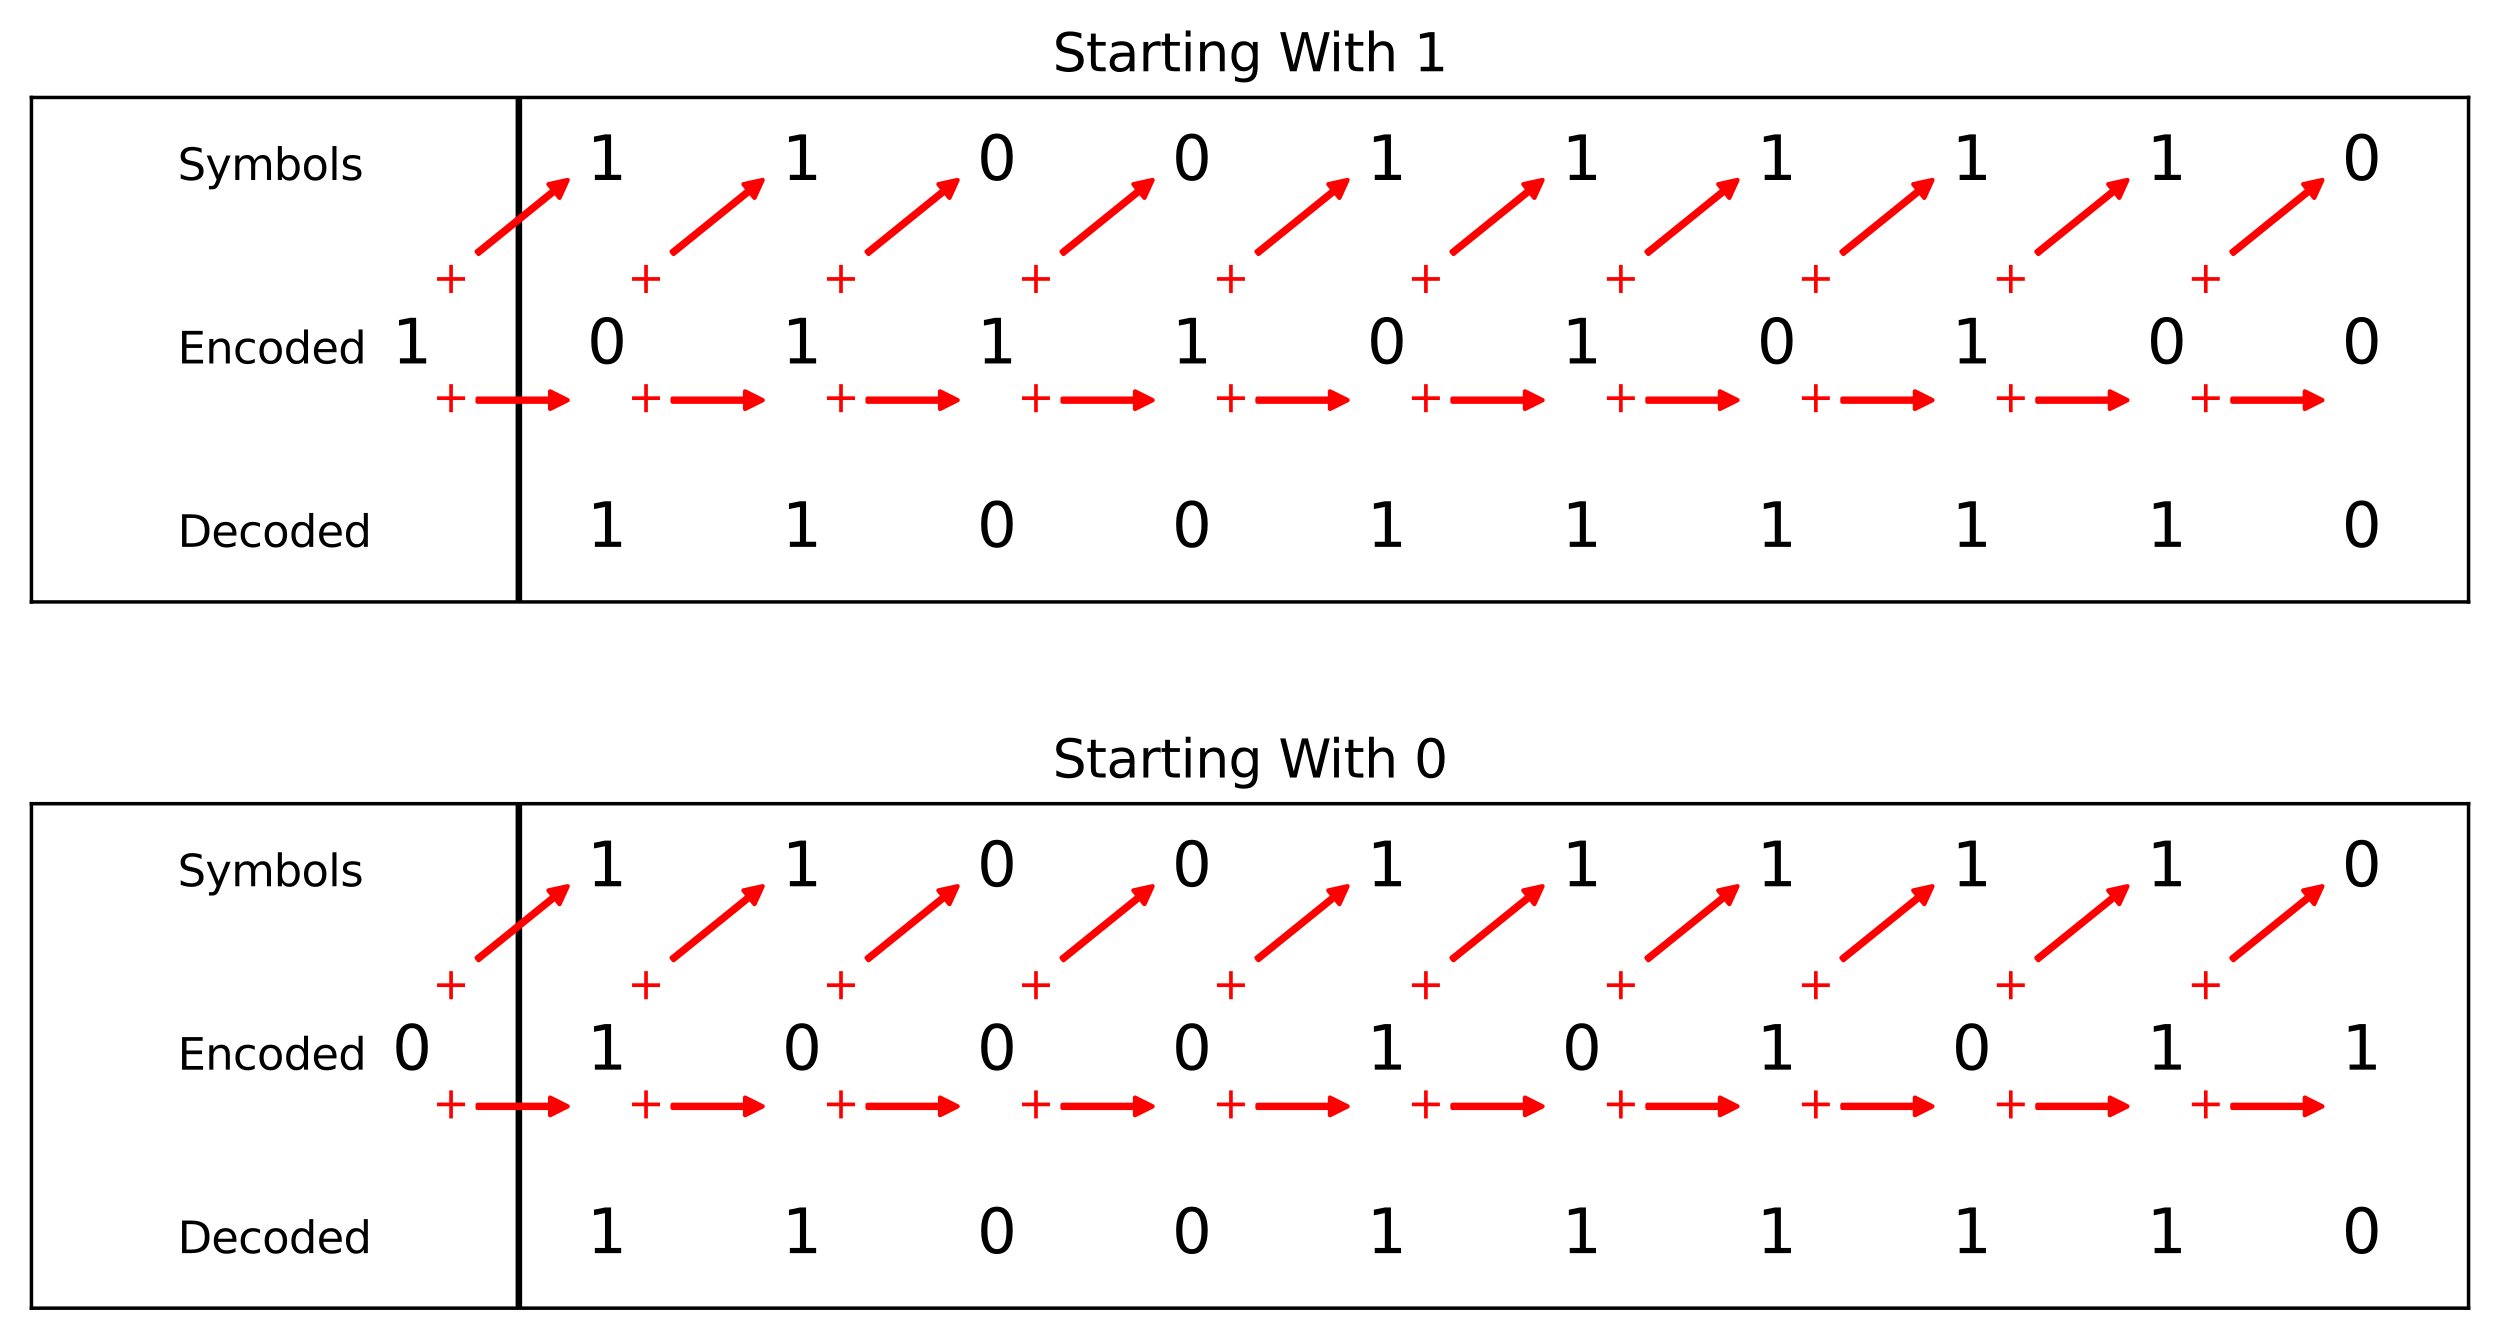 <?xml version="1.0" encoding="utf-8" standalone="no"?>
<!DOCTYPE svg PUBLIC "-//W3C//DTD SVG 1.1//EN"
  "http://www.w3.org/Graphics/SVG/1.1/DTD/svg11.dtd">
<svg xmlns:xlink="http://www.w3.org/1999/xlink" width="572.4pt" height="306.718pt" viewBox="0 0 572.4 306.718" xmlns="http://www.w3.org/2000/svg" version="1.1">
 <defs>
  <style type="text/css">*{stroke-linejoin: round; stroke-linecap: butt}</style>
 </defs>
 <g id="figure_1">
  <g id="patch_1">
   <path d="M 0 306.718 
L 572.4 306.718 
L 572.4 0 
L 0 0 
z
" style="fill: #ffffff"/>
  </g>
  <g id="axes_1">
   <g id="patch_2">
    <path d="M 7.2 137.818 
L 565.2 137.818 
L 565.2 22.318 
L 7.2 22.318 
z
" style="fill: #ffffff"/>
   </g>
   <g id="matplotlib.axis_1">
    <g id="xtick_1"/>
    <g id="xtick_2"/>
    <g id="xtick_3"/>
    <g id="xtick_4"/>
    <g id="xtick_5"/>
    <g id="xtick_6"/>
   </g>
   <g id="matplotlib.axis_2">
    <g id="ytick_1"/>
    <g id="ytick_2"/>
    <g id="ytick_3"/>
   </g>
   <g id="line2d_1">
    <path d="M 118.8 137.818 
L 118.8 22.318 
" clip-path="url(#p02821a29d1)" style="fill: none; stroke: #000000; stroke-width: 1.5; stroke-linecap: square"/>
   </g>
   <g id="patch_3">
    <path d="M 7.2 137.818 
L 7.2 22.318 
" style="fill: none; stroke: #000000; stroke-width: 0.8; stroke-linejoin: miter; stroke-linecap: square"/>
   </g>
   <g id="patch_4">
    <path d="M 565.2 137.818 
L 565.2 22.318 
" style="fill: none; stroke: #000000; stroke-width: 0.8; stroke-linejoin: miter; stroke-linecap: square"/>
   </g>
   <g id="patch_5">
    <path d="M 7.2 137.818 
L 565.2 137.818 
" style="fill: none; stroke: #000000; stroke-width: 0.8; stroke-linejoin: miter; stroke-linecap: square"/>
   </g>
   <g id="patch_6">
    <path d="M 7.2 22.318 
L 565.2 22.318 
" style="fill: none; stroke: #000000; stroke-width: 0.8; stroke-linejoin: miter; stroke-linecap: square"/>
   </g>
   <g id="text_1">
    <!-- Symbols -->
    <g transform="translate(40.68 41.218)scale(0.1 -0.1)">
     <defs>
      <path id="DejaVuSans-53" d="M 3425 4513 
L 3425 3897 
Q 3066 4069 2747 4153 
Q 2428 4238 2131 4238 
Q 1616 4238 1336 4038 
Q 1056 3838 1056 3469 
Q 1056 3159 1242 3001 
Q 1428 2844 1947 2747 
L 2328 2669 
Q 3034 2534 3370 2195 
Q 3706 1856 3706 1288 
Q 3706 609 3251 259 
Q 2797 -91 1919 -91 
Q 1588 -91 1214 -16 
Q 841 59 441 206 
L 441 856 
Q 825 641 1194 531 
Q 1563 422 1919 422 
Q 2459 422 2753 634 
Q 3047 847 3047 1241 
Q 3047 1584 2836 1778 
Q 2625 1972 2144 2069 
L 1759 2144 
Q 1053 2284 737 2584 
Q 422 2884 422 3419 
Q 422 4038 858 4394 
Q 1294 4750 2059 4750 
Q 2388 4750 2728 4690 
Q 3069 4631 3425 4513 
z
" transform="scale(0.016)"/>
      <path id="DejaVuSans-79" d="M 2059 -325 
Q 1816 -950 1584 -1140 
Q 1353 -1331 966 -1331 
L 506 -1331 
L 506 -850 
L 844 -850 
Q 1081 -850 1212 -737 
Q 1344 -625 1503 -206 
L 1606 56 
L 191 3500 
L 800 3500 
L 1894 763 
L 2988 3500 
L 3597 3500 
L 2059 -325 
z
" transform="scale(0.016)"/>
      <path id="DejaVuSans-6d" d="M 3328 2828 
Q 3544 3216 3844 3400 
Q 4144 3584 4550 3584 
Q 5097 3584 5394 3201 
Q 5691 2819 5691 2113 
L 5691 0 
L 5113 0 
L 5113 2094 
Q 5113 2597 4934 2840 
Q 4756 3084 4391 3084 
Q 3944 3084 3684 2787 
Q 3425 2491 3425 1978 
L 3425 0 
L 2847 0 
L 2847 2094 
Q 2847 2600 2669 2842 
Q 2491 3084 2119 3084 
Q 1678 3084 1418 2786 
Q 1159 2488 1159 1978 
L 1159 0 
L 581 0 
L 581 3500 
L 1159 3500 
L 1159 2956 
Q 1356 3278 1631 3431 
Q 1906 3584 2284 3584 
Q 2666 3584 2933 3390 
Q 3200 3197 3328 2828 
z
" transform="scale(0.016)"/>
      <path id="DejaVuSans-62" d="M 3116 1747 
Q 3116 2381 2855 2742 
Q 2594 3103 2138 3103 
Q 1681 3103 1420 2742 
Q 1159 2381 1159 1747 
Q 1159 1113 1420 752 
Q 1681 391 2138 391 
Q 2594 391 2855 752 
Q 3116 1113 3116 1747 
z
M 1159 2969 
Q 1341 3281 1617 3432 
Q 1894 3584 2278 3584 
Q 2916 3584 3314 3078 
Q 3713 2572 3713 1747 
Q 3713 922 3314 415 
Q 2916 -91 2278 -91 
Q 1894 -91 1617 61 
Q 1341 213 1159 525 
L 1159 0 
L 581 0 
L 581 4863 
L 1159 4863 
L 1159 2969 
z
" transform="scale(0.016)"/>
      <path id="DejaVuSans-6f" d="M 1959 3097 
Q 1497 3097 1228 2736 
Q 959 2375 959 1747 
Q 959 1119 1226 758 
Q 1494 397 1959 397 
Q 2419 397 2687 759 
Q 2956 1122 2956 1747 
Q 2956 2369 2687 2733 
Q 2419 3097 1959 3097 
z
M 1959 3584 
Q 2709 3584 3137 3096 
Q 3566 2609 3566 1747 
Q 3566 888 3137 398 
Q 2709 -91 1959 -91 
Q 1206 -91 779 398 
Q 353 888 353 1747 
Q 353 2609 779 3096 
Q 1206 3584 1959 3584 
z
" transform="scale(0.016)"/>
      <path id="DejaVuSans-6c" d="M 603 4863 
L 1178 4863 
L 1178 0 
L 603 0 
L 603 4863 
z
" transform="scale(0.016)"/>
      <path id="DejaVuSans-73" d="M 2834 3397 
L 2834 2853 
Q 2591 2978 2328 3040 
Q 2066 3103 1784 3103 
Q 1356 3103 1142 2972 
Q 928 2841 928 2578 
Q 928 2378 1081 2264 
Q 1234 2150 1697 2047 
L 1894 2003 
Q 2506 1872 2764 1633 
Q 3022 1394 3022 966 
Q 3022 478 2636 193 
Q 2250 -91 1575 -91 
Q 1294 -91 989 -36 
Q 684 19 347 128 
L 347 722 
Q 666 556 975 473 
Q 1284 391 1588 391 
Q 1994 391 2212 530 
Q 2431 669 2431 922 
Q 2431 1156 2273 1281 
Q 2116 1406 1581 1522 
L 1381 1569 
Q 847 1681 609 1914 
Q 372 2147 372 2553 
Q 372 3047 722 3315 
Q 1072 3584 1716 3584 
Q 2034 3584 2315 3537 
Q 2597 3491 2834 3397 
z
" transform="scale(0.016)"/>
     </defs>
     <use xlink:href="#DejaVuSans-53"/>
     <use xlink:href="#DejaVuSans-79" x="63.477"/>
     <use xlink:href="#DejaVuSans-6d" x="122.656"/>
     <use xlink:href="#DejaVuSans-62" x="220.068"/>
     <use xlink:href="#DejaVuSans-6f" x="283.545"/>
     <use xlink:href="#DejaVuSans-6c" x="344.727"/>
     <use xlink:href="#DejaVuSans-73" x="372.51"/>
    </g>
   </g>
   <g id="text_2">
    <!-- Encoded -->
    <g transform="translate(40.68 83.218)scale(0.1 -0.1)">
     <defs>
      <path id="DejaVuSans-45" d="M 628 4666 
L 3578 4666 
L 3578 4134 
L 1259 4134 
L 1259 2753 
L 3481 2753 
L 3481 2222 
L 1259 2222 
L 1259 531 
L 3634 531 
L 3634 0 
L 628 0 
L 628 4666 
z
" transform="scale(0.016)"/>
      <path id="DejaVuSans-6e" d="M 3513 2113 
L 3513 0 
L 2938 0 
L 2938 2094 
Q 2938 2591 2744 2837 
Q 2550 3084 2163 3084 
Q 1697 3084 1428 2787 
Q 1159 2491 1159 1978 
L 1159 0 
L 581 0 
L 581 3500 
L 1159 3500 
L 1159 2956 
Q 1366 3272 1645 3428 
Q 1925 3584 2291 3584 
Q 2894 3584 3203 3211 
Q 3513 2838 3513 2113 
z
" transform="scale(0.016)"/>
      <path id="DejaVuSans-63" d="M 3122 3366 
L 3122 2828 
Q 2878 2963 2633 3030 
Q 2388 3097 2138 3097 
Q 1578 3097 1268 2742 
Q 959 2388 959 1747 
Q 959 1106 1268 751 
Q 1578 397 2138 397 
Q 2388 397 2633 464 
Q 2878 531 3122 666 
L 3122 134 
Q 2881 22 2623 -34 
Q 2366 -91 2075 -91 
Q 1284 -91 818 406 
Q 353 903 353 1747 
Q 353 2603 823 3093 
Q 1294 3584 2113 3584 
Q 2378 3584 2631 3529 
Q 2884 3475 3122 3366 
z
" transform="scale(0.016)"/>
      <path id="DejaVuSans-64" d="M 2906 2969 
L 2906 4863 
L 3481 4863 
L 3481 0 
L 2906 0 
L 2906 525 
Q 2725 213 2448 61 
Q 2172 -91 1784 -91 
Q 1150 -91 751 415 
Q 353 922 353 1747 
Q 353 2572 751 3078 
Q 1150 3584 1784 3584 
Q 2172 3584 2448 3432 
Q 2725 3281 2906 2969 
z
M 947 1747 
Q 947 1113 1208 752 
Q 1469 391 1925 391 
Q 2381 391 2643 752 
Q 2906 1113 2906 1747 
Q 2906 2381 2643 2742 
Q 2381 3103 1925 3103 
Q 1469 3103 1208 2742 
Q 947 2381 947 1747 
z
" transform="scale(0.016)"/>
      <path id="DejaVuSans-65" d="M 3597 1894 
L 3597 1613 
L 953 1613 
Q 991 1019 1311 708 
Q 1631 397 2203 397 
Q 2534 397 2845 478 
Q 3156 559 3463 722 
L 3463 178 
Q 3153 47 2828 -22 
Q 2503 -91 2169 -91 
Q 1331 -91 842 396 
Q 353 884 353 1716 
Q 353 2575 817 3079 
Q 1281 3584 2069 3584 
Q 2775 3584 3186 3129 
Q 3597 2675 3597 1894 
z
M 3022 2063 
Q 3016 2534 2758 2815 
Q 2500 3097 2075 3097 
Q 1594 3097 1305 2825 
Q 1016 2553 972 2059 
L 3022 2063 
z
" transform="scale(0.016)"/>
     </defs>
     <use xlink:href="#DejaVuSans-45"/>
     <use xlink:href="#DejaVuSans-6e" x="63.184"/>
     <use xlink:href="#DejaVuSans-63" x="126.562"/>
     <use xlink:href="#DejaVuSans-6f" x="181.543"/>
     <use xlink:href="#DejaVuSans-64" x="242.725"/>
     <use xlink:href="#DejaVuSans-65" x="306.201"/>
     <use xlink:href="#DejaVuSans-64" x="367.725"/>
    </g>
   </g>
   <g id="text_3">
    <!-- Decoded -->
    <g transform="translate(40.68 125.218)scale(0.1 -0.1)">
     <defs>
      <path id="DejaVuSans-44" d="M 1259 4147 
L 1259 519 
L 2022 519 
Q 2988 519 3436 956 
Q 3884 1394 3884 2338 
Q 3884 3275 3436 3711 
Q 2988 4147 2022 4147 
L 1259 4147 
z
M 628 4666 
L 1925 4666 
Q 3281 4666 3915 4102 
Q 4550 3538 4550 2338 
Q 4550 1131 3912 565 
Q 3275 0 1925 0 
L 628 0 
L 628 4666 
z
" transform="scale(0.016)"/>
     </defs>
     <use xlink:href="#DejaVuSans-44"/>
     <use xlink:href="#DejaVuSans-65" x="77.002"/>
     <use xlink:href="#DejaVuSans-63" x="138.525"/>
     <use xlink:href="#DejaVuSans-6f" x="193.506"/>
     <use xlink:href="#DejaVuSans-64" x="254.688"/>
     <use xlink:href="#DejaVuSans-65" x="318.164"/>
     <use xlink:href="#DejaVuSans-64" x="379.688"/>
    </g>
   </g>
   <g id="text_4">
    <!-- 1 -->
    <g transform="translate(134.424 41.218)scale(0.14 -0.14)">
     <defs>
      <path id="DejaVuSans-31" d="M 794 531 
L 1825 531 
L 1825 4091 
L 703 3866 
L 703 4441 
L 1819 4666 
L 2450 4666 
L 2450 531 
L 3481 531 
L 3481 0 
L 794 0 
L 794 531 
z
" transform="scale(0.016)"/>
     </defs>
     <use xlink:href="#DejaVuSans-31"/>
    </g>
   </g>
   <g id="text_5">
    <!-- 1 -->
    <g transform="translate(134.424 125.218)scale(0.14 -0.14)">
     <use xlink:href="#DejaVuSans-31"/>
    </g>
   </g>
   <g id="patch_7">
    <path d="M 109.145 57.591 
Q 117.888 50.525 126.63 43.459 
L 125.593 42.176 
Q 127.777 41.697 129.96 41.218 
Q 129.034 43.253 128.107 45.287 
L 127.07 44.004 
Q 118.328 51.069 109.585 58.135 
L 109.145 57.591 
z
" style="fill: #ff0000; stroke: #ff0000; stroke-linecap: round"/>
   </g>
   <g id="text_6">
    <!-- + -->
    <g style="fill: #ff0000" transform="translate(98.986 67.078)scale(0.1 -0.1)">
     <defs>
      <path id="DejaVuSans-2b" d="M 2944 4013 
L 2944 2272 
L 4684 2272 
L 4684 1741 
L 2944 1741 
L 2944 0 
L 2419 0 
L 2419 1741 
L 678 1741 
L 678 2272 
L 2419 2272 
L 2419 4013 
L 2944 4013 
z
" transform="scale(0.016)"/>
     </defs>
     <use xlink:href="#DejaVuSans-2b"/>
    </g>
   </g>
   <g id="patch_8">
    <path d="M 109.365 91.268 
Q 117.663 91.268 125.96 91.268 
L 125.96 89.618 
Q 127.96 90.618 129.96 91.618 
Q 127.96 92.618 125.96 93.618 
L 125.96 91.968 
Q 117.663 91.968 109.365 91.968 
L 109.365 91.268 
z
" style="fill: #ff0000; stroke: #ff0000; stroke-linecap: round"/>
   </g>
   <g id="text_7">
    <!-- + -->
    <g style="fill: #ff0000" transform="translate(98.986 94.377)scale(0.1 -0.1)">
     <use xlink:href="#DejaVuSans-2b"/>
    </g>
   </g>
   <g id="text_8">
    <!-- 1 -->
    <g transform="translate(179.064 41.218)scale(0.14 -0.14)">
     <use xlink:href="#DejaVuSans-31"/>
    </g>
   </g>
   <g id="text_9">
    <!-- 1 -->
    <g transform="translate(179.064 125.218)scale(0.14 -0.14)">
     <use xlink:href="#DejaVuSans-31"/>
    </g>
   </g>
   <g id="patch_9">
    <path d="M 153.785 57.591 
Q 162.528 50.525 171.27 43.459 
L 170.233 42.176 
Q 172.417 41.697 174.6 41.218 
Q 173.674 43.253 172.747 45.287 
L 171.71 44.004 
Q 162.968 51.069 154.225 58.135 
L 153.785 57.591 
z
" style="fill: #ff0000; stroke: #ff0000; stroke-linecap: round"/>
   </g>
   <g id="text_10">
    <!-- + -->
    <g style="fill: #ff0000" transform="translate(143.626 67.078)scale(0.1 -0.1)">
     <use xlink:href="#DejaVuSans-2b"/>
    </g>
   </g>
   <g id="patch_10">
    <path d="M 154.005 91.268 
Q 162.303 91.268 170.6 91.268 
L 170.6 89.618 
Q 172.6 90.618 174.6 91.618 
Q 172.6 92.618 170.6 93.618 
L 170.6 91.968 
Q 162.303 91.968 154.005 91.968 
L 154.005 91.268 
z
" style="fill: #ff0000; stroke: #ff0000; stroke-linecap: round"/>
   </g>
   <g id="text_11">
    <!-- + -->
    <g style="fill: #ff0000" transform="translate(143.626 94.377)scale(0.1 -0.1)">
     <use xlink:href="#DejaVuSans-2b"/>
    </g>
   </g>
   <g id="text_12">
    <!-- 0 -->
    <g transform="translate(223.704 41.218)scale(0.14 -0.14)">
     <defs>
      <path id="DejaVuSans-30" d="M 2034 4250 
Q 1547 4250 1301 3770 
Q 1056 3291 1056 2328 
Q 1056 1369 1301 889 
Q 1547 409 2034 409 
Q 2525 409 2770 889 
Q 3016 1369 3016 2328 
Q 3016 3291 2770 3770 
Q 2525 4250 2034 4250 
z
M 2034 4750 
Q 2819 4750 3233 4129 
Q 3647 3509 3647 2328 
Q 3647 1150 3233 529 
Q 2819 -91 2034 -91 
Q 1250 -91 836 529 
Q 422 1150 422 2328 
Q 422 3509 836 4129 
Q 1250 4750 2034 4750 
z
" transform="scale(0.016)"/>
     </defs>
     <use xlink:href="#DejaVuSans-30"/>
    </g>
   </g>
   <g id="text_13">
    <!-- 0 -->
    <g transform="translate(223.704 125.218)scale(0.14 -0.14)">
     <use xlink:href="#DejaVuSans-30"/>
    </g>
   </g>
   <g id="patch_11">
    <path d="M 198.425 57.591 
Q 207.168 50.525 215.91 43.459 
L 214.873 42.176 
Q 217.057 41.697 219.24 41.218 
Q 218.314 43.253 217.387 45.287 
L 216.35 44.004 
Q 207.608 51.069 198.865 58.135 
L 198.425 57.591 
z
" style="fill: #ff0000; stroke: #ff0000; stroke-linecap: round"/>
   </g>
   <g id="text_14">
    <!-- + -->
    <g style="fill: #ff0000" transform="translate(188.266 67.078)scale(0.1 -0.1)">
     <use xlink:href="#DejaVuSans-2b"/>
    </g>
   </g>
   <g id="patch_12">
    <path d="M 198.645 91.268 
Q 206.943 91.268 215.24 91.268 
L 215.24 89.618 
Q 217.24 90.618 219.24 91.618 
Q 217.24 92.618 215.24 93.618 
L 215.24 91.968 
Q 206.943 91.968 198.645 91.968 
L 198.645 91.268 
z
" style="fill: #ff0000; stroke: #ff0000; stroke-linecap: round"/>
   </g>
   <g id="text_15">
    <!-- + -->
    <g style="fill: #ff0000" transform="translate(188.266 94.377)scale(0.1 -0.1)">
     <use xlink:href="#DejaVuSans-2b"/>
    </g>
   </g>
   <g id="text_16">
    <!-- 0 -->
    <g transform="translate(268.344 41.218)scale(0.14 -0.14)">
     <use xlink:href="#DejaVuSans-30"/>
    </g>
   </g>
   <g id="text_17">
    <!-- 0 -->
    <g transform="translate(268.344 125.218)scale(0.14 -0.14)">
     <use xlink:href="#DejaVuSans-30"/>
    </g>
   </g>
   <g id="patch_13">
    <path d="M 243.065 57.591 
Q 251.808 50.525 260.55 43.459 
L 259.513 42.176 
Q 261.697 41.697 263.88 41.218 
Q 262.954 43.253 262.027 45.287 
L 260.99 44.004 
Q 252.248 51.069 243.505 58.135 
L 243.065 57.591 
z
" style="fill: #ff0000; stroke: #ff0000; stroke-linecap: round"/>
   </g>
   <g id="text_18">
    <!-- + -->
    <g style="fill: #ff0000" transform="translate(232.906 67.078)scale(0.1 -0.1)">
     <use xlink:href="#DejaVuSans-2b"/>
    </g>
   </g>
   <g id="patch_14">
    <path d="M 243.285 91.268 
Q 251.583 91.268 259.88 91.268 
L 259.88 89.618 
Q 261.88 90.618 263.88 91.618 
Q 261.88 92.618 259.88 93.618 
L 259.88 91.968 
Q 251.583 91.968 243.285 91.968 
L 243.285 91.268 
z
" style="fill: #ff0000; stroke: #ff0000; stroke-linecap: round"/>
   </g>
   <g id="text_19">
    <!-- + -->
    <g style="fill: #ff0000" transform="translate(232.906 94.377)scale(0.1 -0.1)">
     <use xlink:href="#DejaVuSans-2b"/>
    </g>
   </g>
   <g id="text_20">
    <!-- 1 -->
    <g transform="translate(312.984 41.218)scale(0.14 -0.14)">
     <use xlink:href="#DejaVuSans-31"/>
    </g>
   </g>
   <g id="text_21">
    <!-- 1 -->
    <g transform="translate(312.984 125.218)scale(0.14 -0.14)">
     <use xlink:href="#DejaVuSans-31"/>
    </g>
   </g>
   <g id="patch_15">
    <path d="M 287.705 57.591 
Q 296.448 50.525 305.19 43.459 
L 304.153 42.176 
Q 306.337 41.697 308.52 41.218 
Q 307.594 43.253 306.667 45.287 
L 305.63 44.004 
Q 296.888 51.069 288.145 58.135 
L 287.705 57.591 
z
" style="fill: #ff0000; stroke: #ff0000; stroke-linecap: round"/>
   </g>
   <g id="text_22">
    <!-- + -->
    <g style="fill: #ff0000" transform="translate(277.546 67.078)scale(0.1 -0.1)">
     <use xlink:href="#DejaVuSans-2b"/>
    </g>
   </g>
   <g id="patch_16">
    <path d="M 287.925 91.268 
Q 296.223 91.268 304.52 91.268 
L 304.52 89.618 
Q 306.52 90.618 308.52 91.618 
Q 306.52 92.618 304.52 93.618 
L 304.52 91.968 
Q 296.223 91.968 287.925 91.968 
L 287.925 91.268 
z
" style="fill: #ff0000; stroke: #ff0000; stroke-linecap: round"/>
   </g>
   <g id="text_23">
    <!-- + -->
    <g style="fill: #ff0000" transform="translate(277.546 94.377)scale(0.1 -0.1)">
     <use xlink:href="#DejaVuSans-2b"/>
    </g>
   </g>
   <g id="text_24">
    <!-- 1 -->
    <g transform="translate(357.624 41.218)scale(0.14 -0.14)">
     <use xlink:href="#DejaVuSans-31"/>
    </g>
   </g>
   <g id="text_25">
    <!-- 1 -->
    <g transform="translate(357.624 125.218)scale(0.14 -0.14)">
     <use xlink:href="#DejaVuSans-31"/>
    </g>
   </g>
   <g id="patch_17">
    <path d="M 332.345 57.591 
Q 341.088 50.525 349.83 43.459 
L 348.793 42.176 
Q 350.977 41.697 353.16 41.218 
Q 352.234 43.253 351.307 45.287 
L 350.27 44.004 
Q 341.528 51.069 332.785 58.135 
L 332.345 57.591 
z
" style="fill: #ff0000; stroke: #ff0000; stroke-linecap: round"/>
   </g>
   <g id="text_26">
    <!-- + -->
    <g style="fill: #ff0000" transform="translate(322.186 67.078)scale(0.1 -0.1)">
     <use xlink:href="#DejaVuSans-2b"/>
    </g>
   </g>
   <g id="patch_18">
    <path d="M 332.565 91.268 
Q 340.863 91.268 349.16 91.268 
L 349.16 89.618 
Q 351.16 90.618 353.16 91.618 
Q 351.16 92.618 349.16 93.618 
L 349.16 91.968 
Q 340.863 91.968 332.565 91.968 
L 332.565 91.268 
z
" style="fill: #ff0000; stroke: #ff0000; stroke-linecap: round"/>
   </g>
   <g id="text_27">
    <!-- + -->
    <g style="fill: #ff0000" transform="translate(322.186 94.377)scale(0.1 -0.1)">
     <use xlink:href="#DejaVuSans-2b"/>
    </g>
   </g>
   <g id="text_28">
    <!-- 1 -->
    <g transform="translate(402.264 41.218)scale(0.14 -0.14)">
     <use xlink:href="#DejaVuSans-31"/>
    </g>
   </g>
   <g id="text_29">
    <!-- 1 -->
    <g transform="translate(402.264 125.218)scale(0.14 -0.14)">
     <use xlink:href="#DejaVuSans-31"/>
    </g>
   </g>
   <g id="patch_19">
    <path d="M 376.985 57.591 
Q 385.728 50.525 394.47 43.459 
L 393.433 42.176 
Q 395.617 41.697 397.8 41.218 
Q 396.874 43.253 395.947 45.287 
L 394.91 44.004 
Q 386.168 51.069 377.425 58.135 
L 376.985 57.591 
z
" style="fill: #ff0000; stroke: #ff0000; stroke-linecap: round"/>
   </g>
   <g id="text_30">
    <!-- + -->
    <g style="fill: #ff0000" transform="translate(366.826 67.078)scale(0.1 -0.1)">
     <use xlink:href="#DejaVuSans-2b"/>
    </g>
   </g>
   <g id="patch_20">
    <path d="M 377.205 91.268 
Q 385.503 91.268 393.8 91.268 
L 393.8 89.618 
Q 395.8 90.618 397.8 91.618 
Q 395.8 92.618 393.8 93.618 
L 393.8 91.968 
Q 385.503 91.968 377.205 91.968 
L 377.205 91.268 
z
" style="fill: #ff0000; stroke: #ff0000; stroke-linecap: round"/>
   </g>
   <g id="text_31">
    <!-- + -->
    <g style="fill: #ff0000" transform="translate(366.826 94.377)scale(0.1 -0.1)">
     <use xlink:href="#DejaVuSans-2b"/>
    </g>
   </g>
   <g id="text_32">
    <!-- 1 -->
    <g transform="translate(446.904 41.218)scale(0.14 -0.14)">
     <use xlink:href="#DejaVuSans-31"/>
    </g>
   </g>
   <g id="text_33">
    <!-- 1 -->
    <g transform="translate(446.904 125.218)scale(0.14 -0.14)">
     <use xlink:href="#DejaVuSans-31"/>
    </g>
   </g>
   <g id="patch_21">
    <path d="M 421.625 57.591 
Q 430.368 50.525 439.11 43.459 
L 438.073 42.176 
Q 440.257 41.697 442.44 41.218 
Q 441.514 43.253 440.587 45.287 
L 439.55 44.004 
Q 430.808 51.069 422.065 58.135 
L 421.625 57.591 
z
" style="fill: #ff0000; stroke: #ff0000; stroke-linecap: round"/>
   </g>
   <g id="text_34">
    <!-- + -->
    <g style="fill: #ff0000" transform="translate(411.466 67.078)scale(0.1 -0.1)">
     <use xlink:href="#DejaVuSans-2b"/>
    </g>
   </g>
   <g id="patch_22">
    <path d="M 421.845 91.268 
Q 430.143 91.268 438.44 91.268 
L 438.44 89.618 
Q 440.44 90.618 442.44 91.618 
Q 440.44 92.618 438.44 93.618 
L 438.44 91.968 
Q 430.143 91.968 421.845 91.968 
L 421.845 91.268 
z
" style="fill: #ff0000; stroke: #ff0000; stroke-linecap: round"/>
   </g>
   <g id="text_35">
    <!-- + -->
    <g style="fill: #ff0000" transform="translate(411.466 94.377)scale(0.1 -0.1)">
     <use xlink:href="#DejaVuSans-2b"/>
    </g>
   </g>
   <g id="text_36">
    <!-- 1 -->
    <g transform="translate(491.544 41.218)scale(0.14 -0.14)">
     <use xlink:href="#DejaVuSans-31"/>
    </g>
   </g>
   <g id="text_37">
    <!-- 1 -->
    <g transform="translate(491.544 125.218)scale(0.14 -0.14)">
     <use xlink:href="#DejaVuSans-31"/>
    </g>
   </g>
   <g id="patch_23">
    <path d="M 466.265 57.591 
Q 475.008 50.525 483.75 43.459 
L 482.713 42.176 
Q 484.897 41.697 487.08 41.218 
Q 486.154 43.253 485.227 45.287 
L 484.19 44.004 
Q 475.448 51.069 466.705 58.135 
L 466.265 57.591 
z
" style="fill: #ff0000; stroke: #ff0000; stroke-linecap: round"/>
   </g>
   <g id="text_38">
    <!-- + -->
    <g style="fill: #ff0000" transform="translate(456.106 67.078)scale(0.1 -0.1)">
     <use xlink:href="#DejaVuSans-2b"/>
    </g>
   </g>
   <g id="patch_24">
    <path d="M 466.485 91.268 
Q 474.783 91.268 483.08 91.268 
L 483.08 89.618 
Q 485.08 90.618 487.08 91.618 
Q 485.08 92.618 483.08 93.618 
L 483.08 91.968 
Q 474.783 91.968 466.485 91.968 
L 466.485 91.268 
z
" style="fill: #ff0000; stroke: #ff0000; stroke-linecap: round"/>
   </g>
   <g id="text_39">
    <!-- + -->
    <g style="fill: #ff0000" transform="translate(456.106 94.377)scale(0.1 -0.1)">
     <use xlink:href="#DejaVuSans-2b"/>
    </g>
   </g>
   <g id="text_40">
    <!-- 0 -->
    <g transform="translate(536.184 41.218)scale(0.14 -0.14)">
     <use xlink:href="#DejaVuSans-30"/>
    </g>
   </g>
   <g id="text_41">
    <!-- 0 -->
    <g transform="translate(536.184 125.218)scale(0.14 -0.14)">
     <use xlink:href="#DejaVuSans-30"/>
    </g>
   </g>
   <g id="patch_25">
    <path d="M 510.905 57.591 
Q 519.648 50.525 528.39 43.459 
L 527.353 42.176 
Q 529.537 41.697 531.72 41.218 
Q 530.794 43.253 529.867 45.287 
L 528.83 44.004 
Q 520.088 51.069 511.345 58.135 
L 510.905 57.591 
z
" style="fill: #ff0000; stroke: #ff0000; stroke-linecap: round"/>
   </g>
   <g id="text_42">
    <!-- + -->
    <g style="fill: #ff0000" transform="translate(500.746 67.078)scale(0.1 -0.1)">
     <use xlink:href="#DejaVuSans-2b"/>
    </g>
   </g>
   <g id="patch_26">
    <path d="M 511.125 91.268 
Q 519.423 91.268 527.72 91.268 
L 527.72 89.618 
Q 529.72 90.618 531.72 91.618 
Q 529.72 92.618 527.72 93.618 
L 527.72 91.968 
Q 519.423 91.968 511.125 91.968 
L 511.125 91.268 
z
" style="fill: #ff0000; stroke: #ff0000; stroke-linecap: round"/>
   </g>
   <g id="text_43">
    <!-- + -->
    <g style="fill: #ff0000" transform="translate(500.746 94.377)scale(0.1 -0.1)">
     <use xlink:href="#DejaVuSans-2b"/>
    </g>
   </g>
   <g id="text_44">
    <!-- 1 -->
    <g transform="translate(89.784 83.218)scale(0.14 -0.14)">
     <use xlink:href="#DejaVuSans-31"/>
    </g>
   </g>
   <g id="text_45">
    <!-- 0 -->
    <g transform="translate(134.424 83.218)scale(0.14 -0.14)">
     <use xlink:href="#DejaVuSans-30"/>
    </g>
   </g>
   <g id="text_46">
    <!-- 1 -->
    <g transform="translate(179.064 83.218)scale(0.14 -0.14)">
     <use xlink:href="#DejaVuSans-31"/>
    </g>
   </g>
   <g id="text_47">
    <!-- 1 -->
    <g transform="translate(223.704 83.218)scale(0.14 -0.14)">
     <use xlink:href="#DejaVuSans-31"/>
    </g>
   </g>
   <g id="text_48">
    <!-- 1 -->
    <g transform="translate(268.344 83.218)scale(0.14 -0.14)">
     <use xlink:href="#DejaVuSans-31"/>
    </g>
   </g>
   <g id="text_49">
    <!-- 0 -->
    <g transform="translate(312.984 83.218)scale(0.14 -0.14)">
     <use xlink:href="#DejaVuSans-30"/>
    </g>
   </g>
   <g id="text_50">
    <!-- 1 -->
    <g transform="translate(357.624 83.218)scale(0.14 -0.14)">
     <use xlink:href="#DejaVuSans-31"/>
    </g>
   </g>
   <g id="text_51">
    <!-- 0 -->
    <g transform="translate(402.264 83.218)scale(0.14 -0.14)">
     <use xlink:href="#DejaVuSans-30"/>
    </g>
   </g>
   <g id="text_52">
    <!-- 1 -->
    <g transform="translate(446.904 83.218)scale(0.14 -0.14)">
     <use xlink:href="#DejaVuSans-31"/>
    </g>
   </g>
   <g id="text_53">
    <!-- 0 -->
    <g transform="translate(491.544 83.218)scale(0.14 -0.14)">
     <use xlink:href="#DejaVuSans-30"/>
    </g>
   </g>
   <g id="text_54">
    <!-- 0 -->
    <g transform="translate(536.184 83.218)scale(0.14 -0.14)">
     <use xlink:href="#DejaVuSans-30"/>
    </g>
   </g>
   <g id="text_55">
    <!-- Starting With 1 -->
    <g transform="translate(241.014 16.318)scale(0.12 -0.12)">
     <defs>
      <path id="DejaVuSans-74" d="M 1172 4494 
L 1172 3500 
L 2356 3500 
L 2356 3053 
L 1172 3053 
L 1172 1153 
Q 1172 725 1289 603 
Q 1406 481 1766 481 
L 2356 481 
L 2356 0 
L 1766 0 
Q 1100 0 847 248 
Q 594 497 594 1153 
L 594 3053 
L 172 3053 
L 172 3500 
L 594 3500 
L 594 4494 
L 1172 4494 
z
" transform="scale(0.016)"/>
      <path id="DejaVuSans-61" d="M 2194 1759 
Q 1497 1759 1228 1600 
Q 959 1441 959 1056 
Q 959 750 1161 570 
Q 1363 391 1709 391 
Q 2188 391 2477 730 
Q 2766 1069 2766 1631 
L 2766 1759 
L 2194 1759 
z
M 3341 1997 
L 3341 0 
L 2766 0 
L 2766 531 
Q 2569 213 2275 61 
Q 1981 -91 1556 -91 
Q 1019 -91 701 211 
Q 384 513 384 1019 
Q 384 1609 779 1909 
Q 1175 2209 1959 2209 
L 2766 2209 
L 2766 2266 
Q 2766 2663 2505 2880 
Q 2244 3097 1772 3097 
Q 1472 3097 1187 3025 
Q 903 2953 641 2809 
L 641 3341 
Q 956 3463 1253 3523 
Q 1550 3584 1831 3584 
Q 2591 3584 2966 3190 
Q 3341 2797 3341 1997 
z
" transform="scale(0.016)"/>
      <path id="DejaVuSans-72" d="M 2631 2963 
Q 2534 3019 2420 3045 
Q 2306 3072 2169 3072 
Q 1681 3072 1420 2755 
Q 1159 2438 1159 1844 
L 1159 0 
L 581 0 
L 581 3500 
L 1159 3500 
L 1159 2956 
Q 1341 3275 1631 3429 
Q 1922 3584 2338 3584 
Q 2397 3584 2469 3576 
Q 2541 3569 2628 3553 
L 2631 2963 
z
" transform="scale(0.016)"/>
      <path id="DejaVuSans-69" d="M 603 3500 
L 1178 3500 
L 1178 0 
L 603 0 
L 603 3500 
z
M 603 4863 
L 1178 4863 
L 1178 4134 
L 603 4134 
L 603 4863 
z
" transform="scale(0.016)"/>
      <path id="DejaVuSans-67" d="M 2906 1791 
Q 2906 2416 2648 2759 
Q 2391 3103 1925 3103 
Q 1463 3103 1205 2759 
Q 947 2416 947 1791 
Q 947 1169 1205 825 
Q 1463 481 1925 481 
Q 2391 481 2648 825 
Q 2906 1169 2906 1791 
z
M 3481 434 
Q 3481 -459 3084 -895 
Q 2688 -1331 1869 -1331 
Q 1566 -1331 1297 -1286 
Q 1028 -1241 775 -1147 
L 775 -588 
Q 1028 -725 1275 -790 
Q 1522 -856 1778 -856 
Q 2344 -856 2625 -561 
Q 2906 -266 2906 331 
L 2906 616 
Q 2728 306 2450 153 
Q 2172 0 1784 0 
Q 1141 0 747 490 
Q 353 981 353 1791 
Q 353 2603 747 3093 
Q 1141 3584 1784 3584 
Q 2172 3584 2450 3431 
Q 2728 3278 2906 2969 
L 2906 3500 
L 3481 3500 
L 3481 434 
z
" transform="scale(0.016)"/>
      <path id="DejaVuSans-20" transform="scale(0.016)"/>
      <path id="DejaVuSans-57" d="M 213 4666 
L 850 4666 
L 1831 722 
L 2809 4666 
L 3519 4666 
L 4500 722 
L 5478 4666 
L 6119 4666 
L 4947 0 
L 4153 0 
L 3169 4050 
L 2175 0 
L 1381 0 
L 213 4666 
z
" transform="scale(0.016)"/>
      <path id="DejaVuSans-68" d="M 3513 2113 
L 3513 0 
L 2938 0 
L 2938 2094 
Q 2938 2591 2744 2837 
Q 2550 3084 2163 3084 
Q 1697 3084 1428 2787 
Q 1159 2491 1159 1978 
L 1159 0 
L 581 0 
L 581 4863 
L 1159 4863 
L 1159 2956 
Q 1366 3272 1645 3428 
Q 1925 3584 2291 3584 
Q 2894 3584 3203 3211 
Q 3513 2838 3513 2113 
z
" transform="scale(0.016)"/>
     </defs>
     <use xlink:href="#DejaVuSans-53"/>
     <use xlink:href="#DejaVuSans-74" x="63.477"/>
     <use xlink:href="#DejaVuSans-61" x="102.686"/>
     <use xlink:href="#DejaVuSans-72" x="163.965"/>
     <use xlink:href="#DejaVuSans-74" x="205.078"/>
     <use xlink:href="#DejaVuSans-69" x="244.287"/>
     <use xlink:href="#DejaVuSans-6e" x="272.07"/>
     <use xlink:href="#DejaVuSans-67" x="335.449"/>
     <use xlink:href="#DejaVuSans-20" x="398.926"/>
     <use xlink:href="#DejaVuSans-57" x="430.713"/>
     <use xlink:href="#DejaVuSans-69" x="527.34"/>
     <use xlink:href="#DejaVuSans-74" x="555.123"/>
     <use xlink:href="#DejaVuSans-68" x="594.332"/>
     <use xlink:href="#DejaVuSans-20" x="657.711"/>
     <use xlink:href="#DejaVuSans-31" x="689.498"/>
    </g>
   </g>
  </g>
  <g id="axes_2">
   <g id="patch_27">
    <path d="M 7.2 299.518 
L 565.2 299.518 
L 565.2 184.018 
L 7.2 184.018 
z
" style="fill: #ffffff"/>
   </g>
   <g id="matplotlib.axis_3">
    <g id="xtick_7"/>
    <g id="xtick_8"/>
    <g id="xtick_9"/>
    <g id="xtick_10"/>
    <g id="xtick_11"/>
    <g id="xtick_12"/>
   </g>
   <g id="matplotlib.axis_4">
    <g id="ytick_4"/>
    <g id="ytick_5"/>
    <g id="ytick_6"/>
   </g>
   <g id="line2d_2">
    <path d="M 118.8 299.518 
L 118.8 184.018 
" clip-path="url(#pb00c3d1356)" style="fill: none; stroke: #000000; stroke-width: 1.5; stroke-linecap: square"/>
   </g>
   <g id="patch_28">
    <path d="M 7.2 299.518 
L 7.2 184.018 
" style="fill: none; stroke: #000000; stroke-width: 0.8; stroke-linejoin: miter; stroke-linecap: square"/>
   </g>
   <g id="patch_29">
    <path d="M 565.2 299.518 
L 565.2 184.018 
" style="fill: none; stroke: #000000; stroke-width: 0.8; stroke-linejoin: miter; stroke-linecap: square"/>
   </g>
   <g id="patch_30">
    <path d="M 7.2 299.518 
L 565.2 299.518 
" style="fill: none; stroke: #000000; stroke-width: 0.8; stroke-linejoin: miter; stroke-linecap: square"/>
   </g>
   <g id="patch_31">
    <path d="M 7.2 184.018 
L 565.2 184.018 
" style="fill: none; stroke: #000000; stroke-width: 0.8; stroke-linejoin: miter; stroke-linecap: square"/>
   </g>
   <g id="text_56">
    <!-- Symbols -->
    <g transform="translate(40.68 202.918)scale(0.1 -0.1)">
     <use xlink:href="#DejaVuSans-53"/>
     <use xlink:href="#DejaVuSans-79" x="63.477"/>
     <use xlink:href="#DejaVuSans-6d" x="122.656"/>
     <use xlink:href="#DejaVuSans-62" x="220.068"/>
     <use xlink:href="#DejaVuSans-6f" x="283.545"/>
     <use xlink:href="#DejaVuSans-6c" x="344.727"/>
     <use xlink:href="#DejaVuSans-73" x="372.51"/>
    </g>
   </g>
   <g id="text_57">
    <!-- Encoded -->
    <g transform="translate(40.68 244.918)scale(0.1 -0.1)">
     <use xlink:href="#DejaVuSans-45"/>
     <use xlink:href="#DejaVuSans-6e" x="63.184"/>
     <use xlink:href="#DejaVuSans-63" x="126.562"/>
     <use xlink:href="#DejaVuSans-6f" x="181.543"/>
     <use xlink:href="#DejaVuSans-64" x="242.725"/>
     <use xlink:href="#DejaVuSans-65" x="306.201"/>
     <use xlink:href="#DejaVuSans-64" x="367.725"/>
    </g>
   </g>
   <g id="text_58">
    <!-- Decoded -->
    <g transform="translate(40.68 286.918)scale(0.1 -0.1)">
     <use xlink:href="#DejaVuSans-44"/>
     <use xlink:href="#DejaVuSans-65" x="77.002"/>
     <use xlink:href="#DejaVuSans-63" x="138.525"/>
     <use xlink:href="#DejaVuSans-6f" x="193.506"/>
     <use xlink:href="#DejaVuSans-64" x="254.688"/>
     <use xlink:href="#DejaVuSans-65" x="318.164"/>
     <use xlink:href="#DejaVuSans-64" x="379.688"/>
    </g>
   </g>
   <g id="text_59">
    <!-- 1 -->
    <g transform="translate(134.424 202.918)scale(0.14 -0.14)">
     <use xlink:href="#DejaVuSans-31"/>
    </g>
   </g>
   <g id="text_60">
    <!-- 1 -->
    <g transform="translate(134.424 286.918)scale(0.14 -0.14)">
     <use xlink:href="#DejaVuSans-31"/>
    </g>
   </g>
   <g id="patch_32">
    <path d="M 109.145 219.291 
Q 117.888 212.225 126.63 205.159 
L 125.593 203.876 
Q 127.777 203.397 129.96 202.918 
Q 129.034 204.953 128.107 206.987 
L 127.07 205.704 
Q 118.328 212.769 109.585 219.835 
L 109.145 219.291 
z
" style="fill: #ff0000; stroke: #ff0000; stroke-linecap: round"/>
   </g>
   <g id="text_61">
    <!-- + -->
    <g style="fill: #ff0000" transform="translate(98.986 228.778)scale(0.1 -0.1)">
     <use xlink:href="#DejaVuSans-2b"/>
    </g>
   </g>
   <g id="patch_33">
    <path d="M 109.365 252.968 
Q 117.663 252.968 125.96 252.968 
L 125.96 251.318 
Q 127.96 252.318 129.96 253.318 
Q 127.96 254.318 125.96 255.318 
L 125.96 253.668 
Q 117.663 253.668 109.365 253.668 
L 109.365 252.968 
z
" style="fill: #ff0000; stroke: #ff0000; stroke-linecap: round"/>
   </g>
   <g id="text_62">
    <!-- + -->
    <g style="fill: #ff0000" transform="translate(98.986 256.077)scale(0.1 -0.1)">
     <use xlink:href="#DejaVuSans-2b"/>
    </g>
   </g>
   <g id="text_63">
    <!-- 1 -->
    <g transform="translate(179.064 202.918)scale(0.14 -0.14)">
     <use xlink:href="#DejaVuSans-31"/>
    </g>
   </g>
   <g id="text_64">
    <!-- 1 -->
    <g transform="translate(179.064 286.918)scale(0.14 -0.14)">
     <use xlink:href="#DejaVuSans-31"/>
    </g>
   </g>
   <g id="patch_34">
    <path d="M 153.785 219.291 
Q 162.528 212.225 171.27 205.159 
L 170.233 203.876 
Q 172.417 203.397 174.6 202.918 
Q 173.674 204.953 172.747 206.987 
L 171.71 205.704 
Q 162.968 212.769 154.225 219.835 
L 153.785 219.291 
z
" style="fill: #ff0000; stroke: #ff0000; stroke-linecap: round"/>
   </g>
   <g id="text_65">
    <!-- + -->
    <g style="fill: #ff0000" transform="translate(143.626 228.778)scale(0.1 -0.1)">
     <use xlink:href="#DejaVuSans-2b"/>
    </g>
   </g>
   <g id="patch_35">
    <path d="M 154.005 252.968 
Q 162.303 252.968 170.6 252.968 
L 170.6 251.318 
Q 172.6 252.318 174.6 253.318 
Q 172.6 254.318 170.6 255.318 
L 170.6 253.668 
Q 162.303 253.668 154.005 253.668 
L 154.005 252.968 
z
" style="fill: #ff0000; stroke: #ff0000; stroke-linecap: round"/>
   </g>
   <g id="text_66">
    <!-- + -->
    <g style="fill: #ff0000" transform="translate(143.626 256.077)scale(0.1 -0.1)">
     <use xlink:href="#DejaVuSans-2b"/>
    </g>
   </g>
   <g id="text_67">
    <!-- 0 -->
    <g transform="translate(223.704 202.918)scale(0.14 -0.14)">
     <use xlink:href="#DejaVuSans-30"/>
    </g>
   </g>
   <g id="text_68">
    <!-- 0 -->
    <g transform="translate(223.704 286.918)scale(0.14 -0.14)">
     <use xlink:href="#DejaVuSans-30"/>
    </g>
   </g>
   <g id="patch_36">
    <path d="M 198.425 219.291 
Q 207.168 212.225 215.91 205.159 
L 214.873 203.876 
Q 217.057 203.397 219.24 202.918 
Q 218.314 204.953 217.387 206.987 
L 216.35 205.704 
Q 207.608 212.769 198.865 219.835 
L 198.425 219.291 
z
" style="fill: #ff0000; stroke: #ff0000; stroke-linecap: round"/>
   </g>
   <g id="text_69">
    <!-- + -->
    <g style="fill: #ff0000" transform="translate(188.266 228.778)scale(0.1 -0.1)">
     <use xlink:href="#DejaVuSans-2b"/>
    </g>
   </g>
   <g id="patch_37">
    <path d="M 198.645 252.968 
Q 206.943 252.968 215.24 252.968 
L 215.24 251.318 
Q 217.24 252.318 219.24 253.318 
Q 217.24 254.318 215.24 255.318 
L 215.24 253.668 
Q 206.943 253.668 198.645 253.668 
L 198.645 252.968 
z
" style="fill: #ff0000; stroke: #ff0000; stroke-linecap: round"/>
   </g>
   <g id="text_70">
    <!-- + -->
    <g style="fill: #ff0000" transform="translate(188.266 256.077)scale(0.1 -0.1)">
     <use xlink:href="#DejaVuSans-2b"/>
    </g>
   </g>
   <g id="text_71">
    <!-- 0 -->
    <g transform="translate(268.344 202.918)scale(0.14 -0.14)">
     <use xlink:href="#DejaVuSans-30"/>
    </g>
   </g>
   <g id="text_72">
    <!-- 0 -->
    <g transform="translate(268.344 286.918)scale(0.14 -0.14)">
     <use xlink:href="#DejaVuSans-30"/>
    </g>
   </g>
   <g id="patch_38">
    <path d="M 243.065 219.291 
Q 251.808 212.225 260.55 205.159 
L 259.513 203.876 
Q 261.697 203.397 263.88 202.918 
Q 262.954 204.953 262.027 206.987 
L 260.99 205.704 
Q 252.248 212.769 243.505 219.835 
L 243.065 219.291 
z
" style="fill: #ff0000; stroke: #ff0000; stroke-linecap: round"/>
   </g>
   <g id="text_73">
    <!-- + -->
    <g style="fill: #ff0000" transform="translate(232.906 228.778)scale(0.1 -0.1)">
     <use xlink:href="#DejaVuSans-2b"/>
    </g>
   </g>
   <g id="patch_39">
    <path d="M 243.285 252.968 
Q 251.583 252.968 259.88 252.968 
L 259.88 251.318 
Q 261.88 252.318 263.88 253.318 
Q 261.88 254.318 259.88 255.318 
L 259.88 253.668 
Q 251.583 253.668 243.285 253.668 
L 243.285 252.968 
z
" style="fill: #ff0000; stroke: #ff0000; stroke-linecap: round"/>
   </g>
   <g id="text_74">
    <!-- + -->
    <g style="fill: #ff0000" transform="translate(232.906 256.077)scale(0.1 -0.1)">
     <use xlink:href="#DejaVuSans-2b"/>
    </g>
   </g>
   <g id="text_75">
    <!-- 1 -->
    <g transform="translate(312.984 202.918)scale(0.14 -0.14)">
     <use xlink:href="#DejaVuSans-31"/>
    </g>
   </g>
   <g id="text_76">
    <!-- 1 -->
    <g transform="translate(312.984 286.918)scale(0.14 -0.14)">
     <use xlink:href="#DejaVuSans-31"/>
    </g>
   </g>
   <g id="patch_40">
    <path d="M 287.705 219.291 
Q 296.448 212.225 305.19 205.159 
L 304.153 203.876 
Q 306.337 203.397 308.52 202.918 
Q 307.594 204.953 306.667 206.987 
L 305.63 205.704 
Q 296.888 212.769 288.145 219.835 
L 287.705 219.291 
z
" style="fill: #ff0000; stroke: #ff0000; stroke-linecap: round"/>
   </g>
   <g id="text_77">
    <!-- + -->
    <g style="fill: #ff0000" transform="translate(277.546 228.778)scale(0.1 -0.1)">
     <use xlink:href="#DejaVuSans-2b"/>
    </g>
   </g>
   <g id="patch_41">
    <path d="M 287.925 252.968 
Q 296.223 252.968 304.52 252.968 
L 304.52 251.318 
Q 306.52 252.318 308.52 253.318 
Q 306.52 254.318 304.52 255.318 
L 304.52 253.668 
Q 296.223 253.668 287.925 253.668 
L 287.925 252.968 
z
" style="fill: #ff0000; stroke: #ff0000; stroke-linecap: round"/>
   </g>
   <g id="text_78">
    <!-- + -->
    <g style="fill: #ff0000" transform="translate(277.546 256.077)scale(0.1 -0.1)">
     <use xlink:href="#DejaVuSans-2b"/>
    </g>
   </g>
   <g id="text_79">
    <!-- 1 -->
    <g transform="translate(357.624 202.918)scale(0.14 -0.14)">
     <use xlink:href="#DejaVuSans-31"/>
    </g>
   </g>
   <g id="text_80">
    <!-- 1 -->
    <g transform="translate(357.624 286.918)scale(0.14 -0.14)">
     <use xlink:href="#DejaVuSans-31"/>
    </g>
   </g>
   <g id="patch_42">
    <path d="M 332.345 219.291 
Q 341.088 212.225 349.83 205.159 
L 348.793 203.876 
Q 350.977 203.397 353.16 202.918 
Q 352.234 204.953 351.307 206.987 
L 350.27 205.704 
Q 341.528 212.769 332.785 219.835 
L 332.345 219.291 
z
" style="fill: #ff0000; stroke: #ff0000; stroke-linecap: round"/>
   </g>
   <g id="text_81">
    <!-- + -->
    <g style="fill: #ff0000" transform="translate(322.186 228.778)scale(0.1 -0.1)">
     <use xlink:href="#DejaVuSans-2b"/>
    </g>
   </g>
   <g id="patch_43">
    <path d="M 332.565 252.968 
Q 340.863 252.968 349.16 252.968 
L 349.16 251.318 
Q 351.16 252.318 353.16 253.318 
Q 351.16 254.318 349.16 255.318 
L 349.16 253.668 
Q 340.863 253.668 332.565 253.668 
L 332.565 252.968 
z
" style="fill: #ff0000; stroke: #ff0000; stroke-linecap: round"/>
   </g>
   <g id="text_82">
    <!-- + -->
    <g style="fill: #ff0000" transform="translate(322.186 256.077)scale(0.1 -0.1)">
     <use xlink:href="#DejaVuSans-2b"/>
    </g>
   </g>
   <g id="text_83">
    <!-- 1 -->
    <g transform="translate(402.264 202.918)scale(0.14 -0.14)">
     <use xlink:href="#DejaVuSans-31"/>
    </g>
   </g>
   <g id="text_84">
    <!-- 1 -->
    <g transform="translate(402.264 286.918)scale(0.14 -0.14)">
     <use xlink:href="#DejaVuSans-31"/>
    </g>
   </g>
   <g id="patch_44">
    <path d="M 376.985 219.291 
Q 385.728 212.225 394.47 205.159 
L 393.433 203.876 
Q 395.617 203.397 397.8 202.918 
Q 396.874 204.953 395.947 206.987 
L 394.91 205.704 
Q 386.168 212.769 377.425 219.835 
L 376.985 219.291 
z
" style="fill: #ff0000; stroke: #ff0000; stroke-linecap: round"/>
   </g>
   <g id="text_85">
    <!-- + -->
    <g style="fill: #ff0000" transform="translate(366.826 228.778)scale(0.1 -0.1)">
     <use xlink:href="#DejaVuSans-2b"/>
    </g>
   </g>
   <g id="patch_45">
    <path d="M 377.205 252.968 
Q 385.503 252.968 393.8 252.968 
L 393.8 251.318 
Q 395.8 252.318 397.8 253.318 
Q 395.8 254.318 393.8 255.318 
L 393.8 253.668 
Q 385.503 253.668 377.205 253.668 
L 377.205 252.968 
z
" style="fill: #ff0000; stroke: #ff0000; stroke-linecap: round"/>
   </g>
   <g id="text_86">
    <!-- + -->
    <g style="fill: #ff0000" transform="translate(366.826 256.077)scale(0.1 -0.1)">
     <use xlink:href="#DejaVuSans-2b"/>
    </g>
   </g>
   <g id="text_87">
    <!-- 1 -->
    <g transform="translate(446.904 202.918)scale(0.14 -0.14)">
     <use xlink:href="#DejaVuSans-31"/>
    </g>
   </g>
   <g id="text_88">
    <!-- 1 -->
    <g transform="translate(446.904 286.918)scale(0.14 -0.14)">
     <use xlink:href="#DejaVuSans-31"/>
    </g>
   </g>
   <g id="patch_46">
    <path d="M 421.625 219.291 
Q 430.368 212.225 439.11 205.159 
L 438.073 203.876 
Q 440.257 203.397 442.44 202.918 
Q 441.514 204.953 440.587 206.987 
L 439.55 205.704 
Q 430.808 212.769 422.065 219.835 
L 421.625 219.291 
z
" style="fill: #ff0000; stroke: #ff0000; stroke-linecap: round"/>
   </g>
   <g id="text_89">
    <!-- + -->
    <g style="fill: #ff0000" transform="translate(411.466 228.778)scale(0.1 -0.1)">
     <use xlink:href="#DejaVuSans-2b"/>
    </g>
   </g>
   <g id="patch_47">
    <path d="M 421.845 252.968 
Q 430.143 252.968 438.44 252.968 
L 438.44 251.318 
Q 440.44 252.318 442.44 253.318 
Q 440.44 254.318 438.44 255.318 
L 438.44 253.668 
Q 430.143 253.668 421.845 253.668 
L 421.845 252.968 
z
" style="fill: #ff0000; stroke: #ff0000; stroke-linecap: round"/>
   </g>
   <g id="text_90">
    <!-- + -->
    <g style="fill: #ff0000" transform="translate(411.466 256.077)scale(0.1 -0.1)">
     <use xlink:href="#DejaVuSans-2b"/>
    </g>
   </g>
   <g id="text_91">
    <!-- 1 -->
    <g transform="translate(491.544 202.918)scale(0.14 -0.14)">
     <use xlink:href="#DejaVuSans-31"/>
    </g>
   </g>
   <g id="text_92">
    <!-- 1 -->
    <g transform="translate(491.544 286.918)scale(0.14 -0.14)">
     <use xlink:href="#DejaVuSans-31"/>
    </g>
   </g>
   <g id="patch_48">
    <path d="M 466.265 219.291 
Q 475.008 212.225 483.75 205.159 
L 482.713 203.876 
Q 484.897 203.397 487.08 202.918 
Q 486.154 204.953 485.227 206.987 
L 484.19 205.704 
Q 475.448 212.769 466.705 219.835 
L 466.265 219.291 
z
" style="fill: #ff0000; stroke: #ff0000; stroke-linecap: round"/>
   </g>
   <g id="text_93">
    <!-- + -->
    <g style="fill: #ff0000" transform="translate(456.106 228.778)scale(0.1 -0.1)">
     <use xlink:href="#DejaVuSans-2b"/>
    </g>
   </g>
   <g id="patch_49">
    <path d="M 466.485 252.968 
Q 474.783 252.968 483.08 252.968 
L 483.08 251.318 
Q 485.08 252.318 487.08 253.318 
Q 485.08 254.318 483.08 255.318 
L 483.08 253.668 
Q 474.783 253.668 466.485 253.668 
L 466.485 252.968 
z
" style="fill: #ff0000; stroke: #ff0000; stroke-linecap: round"/>
   </g>
   <g id="text_94">
    <!-- + -->
    <g style="fill: #ff0000" transform="translate(456.106 256.077)scale(0.1 -0.1)">
     <use xlink:href="#DejaVuSans-2b"/>
    </g>
   </g>
   <g id="text_95">
    <!-- 0 -->
    <g transform="translate(536.184 202.918)scale(0.14 -0.14)">
     <use xlink:href="#DejaVuSans-30"/>
    </g>
   </g>
   <g id="text_96">
    <!-- 0 -->
    <g transform="translate(536.184 286.918)scale(0.14 -0.14)">
     <use xlink:href="#DejaVuSans-30"/>
    </g>
   </g>
   <g id="patch_50">
    <path d="M 510.905 219.291 
Q 519.648 212.225 528.39 205.159 
L 527.353 203.876 
Q 529.537 203.397 531.72 202.918 
Q 530.794 204.953 529.867 206.987 
L 528.83 205.704 
Q 520.088 212.769 511.345 219.835 
L 510.905 219.291 
z
" style="fill: #ff0000; stroke: #ff0000; stroke-linecap: round"/>
   </g>
   <g id="text_97">
    <!-- + -->
    <g style="fill: #ff0000" transform="translate(500.746 228.778)scale(0.1 -0.1)">
     <use xlink:href="#DejaVuSans-2b"/>
    </g>
   </g>
   <g id="patch_51">
    <path d="M 511.125 252.968 
Q 519.423 252.968 527.72 252.968 
L 527.72 251.318 
Q 529.72 252.318 531.72 253.318 
Q 529.72 254.318 527.72 255.318 
L 527.72 253.668 
Q 519.423 253.668 511.125 253.668 
L 511.125 252.968 
z
" style="fill: #ff0000; stroke: #ff0000; stroke-linecap: round"/>
   </g>
   <g id="text_98">
    <!-- + -->
    <g style="fill: #ff0000" transform="translate(500.746 256.077)scale(0.1 -0.1)">
     <use xlink:href="#DejaVuSans-2b"/>
    </g>
   </g>
   <g id="text_99">
    <!-- 0 -->
    <g transform="translate(89.784 244.918)scale(0.14 -0.14)">
     <use xlink:href="#DejaVuSans-30"/>
    </g>
   </g>
   <g id="text_100">
    <!-- 1 -->
    <g transform="translate(134.424 244.918)scale(0.14 -0.14)">
     <use xlink:href="#DejaVuSans-31"/>
    </g>
   </g>
   <g id="text_101">
    <!-- 0 -->
    <g transform="translate(179.064 244.918)scale(0.14 -0.14)">
     <use xlink:href="#DejaVuSans-30"/>
    </g>
   </g>
   <g id="text_102">
    <!-- 0 -->
    <g transform="translate(223.704 244.918)scale(0.14 -0.14)">
     <use xlink:href="#DejaVuSans-30"/>
    </g>
   </g>
   <g id="text_103">
    <!-- 0 -->
    <g transform="translate(268.344 244.918)scale(0.14 -0.14)">
     <use xlink:href="#DejaVuSans-30"/>
    </g>
   </g>
   <g id="text_104">
    <!-- 1 -->
    <g transform="translate(312.984 244.918)scale(0.14 -0.14)">
     <use xlink:href="#DejaVuSans-31"/>
    </g>
   </g>
   <g id="text_105">
    <!-- 0 -->
    <g transform="translate(357.624 244.918)scale(0.14 -0.14)">
     <use xlink:href="#DejaVuSans-30"/>
    </g>
   </g>
   <g id="text_106">
    <!-- 1 -->
    <g transform="translate(402.264 244.918)scale(0.14 -0.14)">
     <use xlink:href="#DejaVuSans-31"/>
    </g>
   </g>
   <g id="text_107">
    <!-- 0 -->
    <g transform="translate(446.904 244.918)scale(0.14 -0.14)">
     <use xlink:href="#DejaVuSans-30"/>
    </g>
   </g>
   <g id="text_108">
    <!-- 1 -->
    <g transform="translate(491.544 244.918)scale(0.14 -0.14)">
     <use xlink:href="#DejaVuSans-31"/>
    </g>
   </g>
   <g id="text_109">
    <!-- 1 -->
    <g transform="translate(536.184 244.918)scale(0.14 -0.14)">
     <use xlink:href="#DejaVuSans-31"/>
    </g>
   </g>
   <g id="text_110">
    <!-- Starting With 0 -->
    <g transform="translate(241.014 178.018)scale(0.12 -0.12)">
     <use xlink:href="#DejaVuSans-53"/>
     <use xlink:href="#DejaVuSans-74" x="63.477"/>
     <use xlink:href="#DejaVuSans-61" x="102.686"/>
     <use xlink:href="#DejaVuSans-72" x="163.965"/>
     <use xlink:href="#DejaVuSans-74" x="205.078"/>
     <use xlink:href="#DejaVuSans-69" x="244.287"/>
     <use xlink:href="#DejaVuSans-6e" x="272.07"/>
     <use xlink:href="#DejaVuSans-67" x="335.449"/>
     <use xlink:href="#DejaVuSans-20" x="398.926"/>
     <use xlink:href="#DejaVuSans-57" x="430.713"/>
     <use xlink:href="#DejaVuSans-69" x="527.34"/>
     <use xlink:href="#DejaVuSans-74" x="555.123"/>
     <use xlink:href="#DejaVuSans-68" x="594.332"/>
     <use xlink:href="#DejaVuSans-20" x="657.711"/>
     <use xlink:href="#DejaVuSans-30" x="689.498"/>
    </g>
   </g>
  </g>
 </g>
 <defs>
  <clipPath id="p02821a29d1">
   <rect x="7.2" y="22.318" width="558" height="115.5"/>
  </clipPath>
  <clipPath id="pb00c3d1356">
   <rect x="7.2" y="184.018" width="558" height="115.5"/>
  </clipPath>
 </defs>
</svg>
